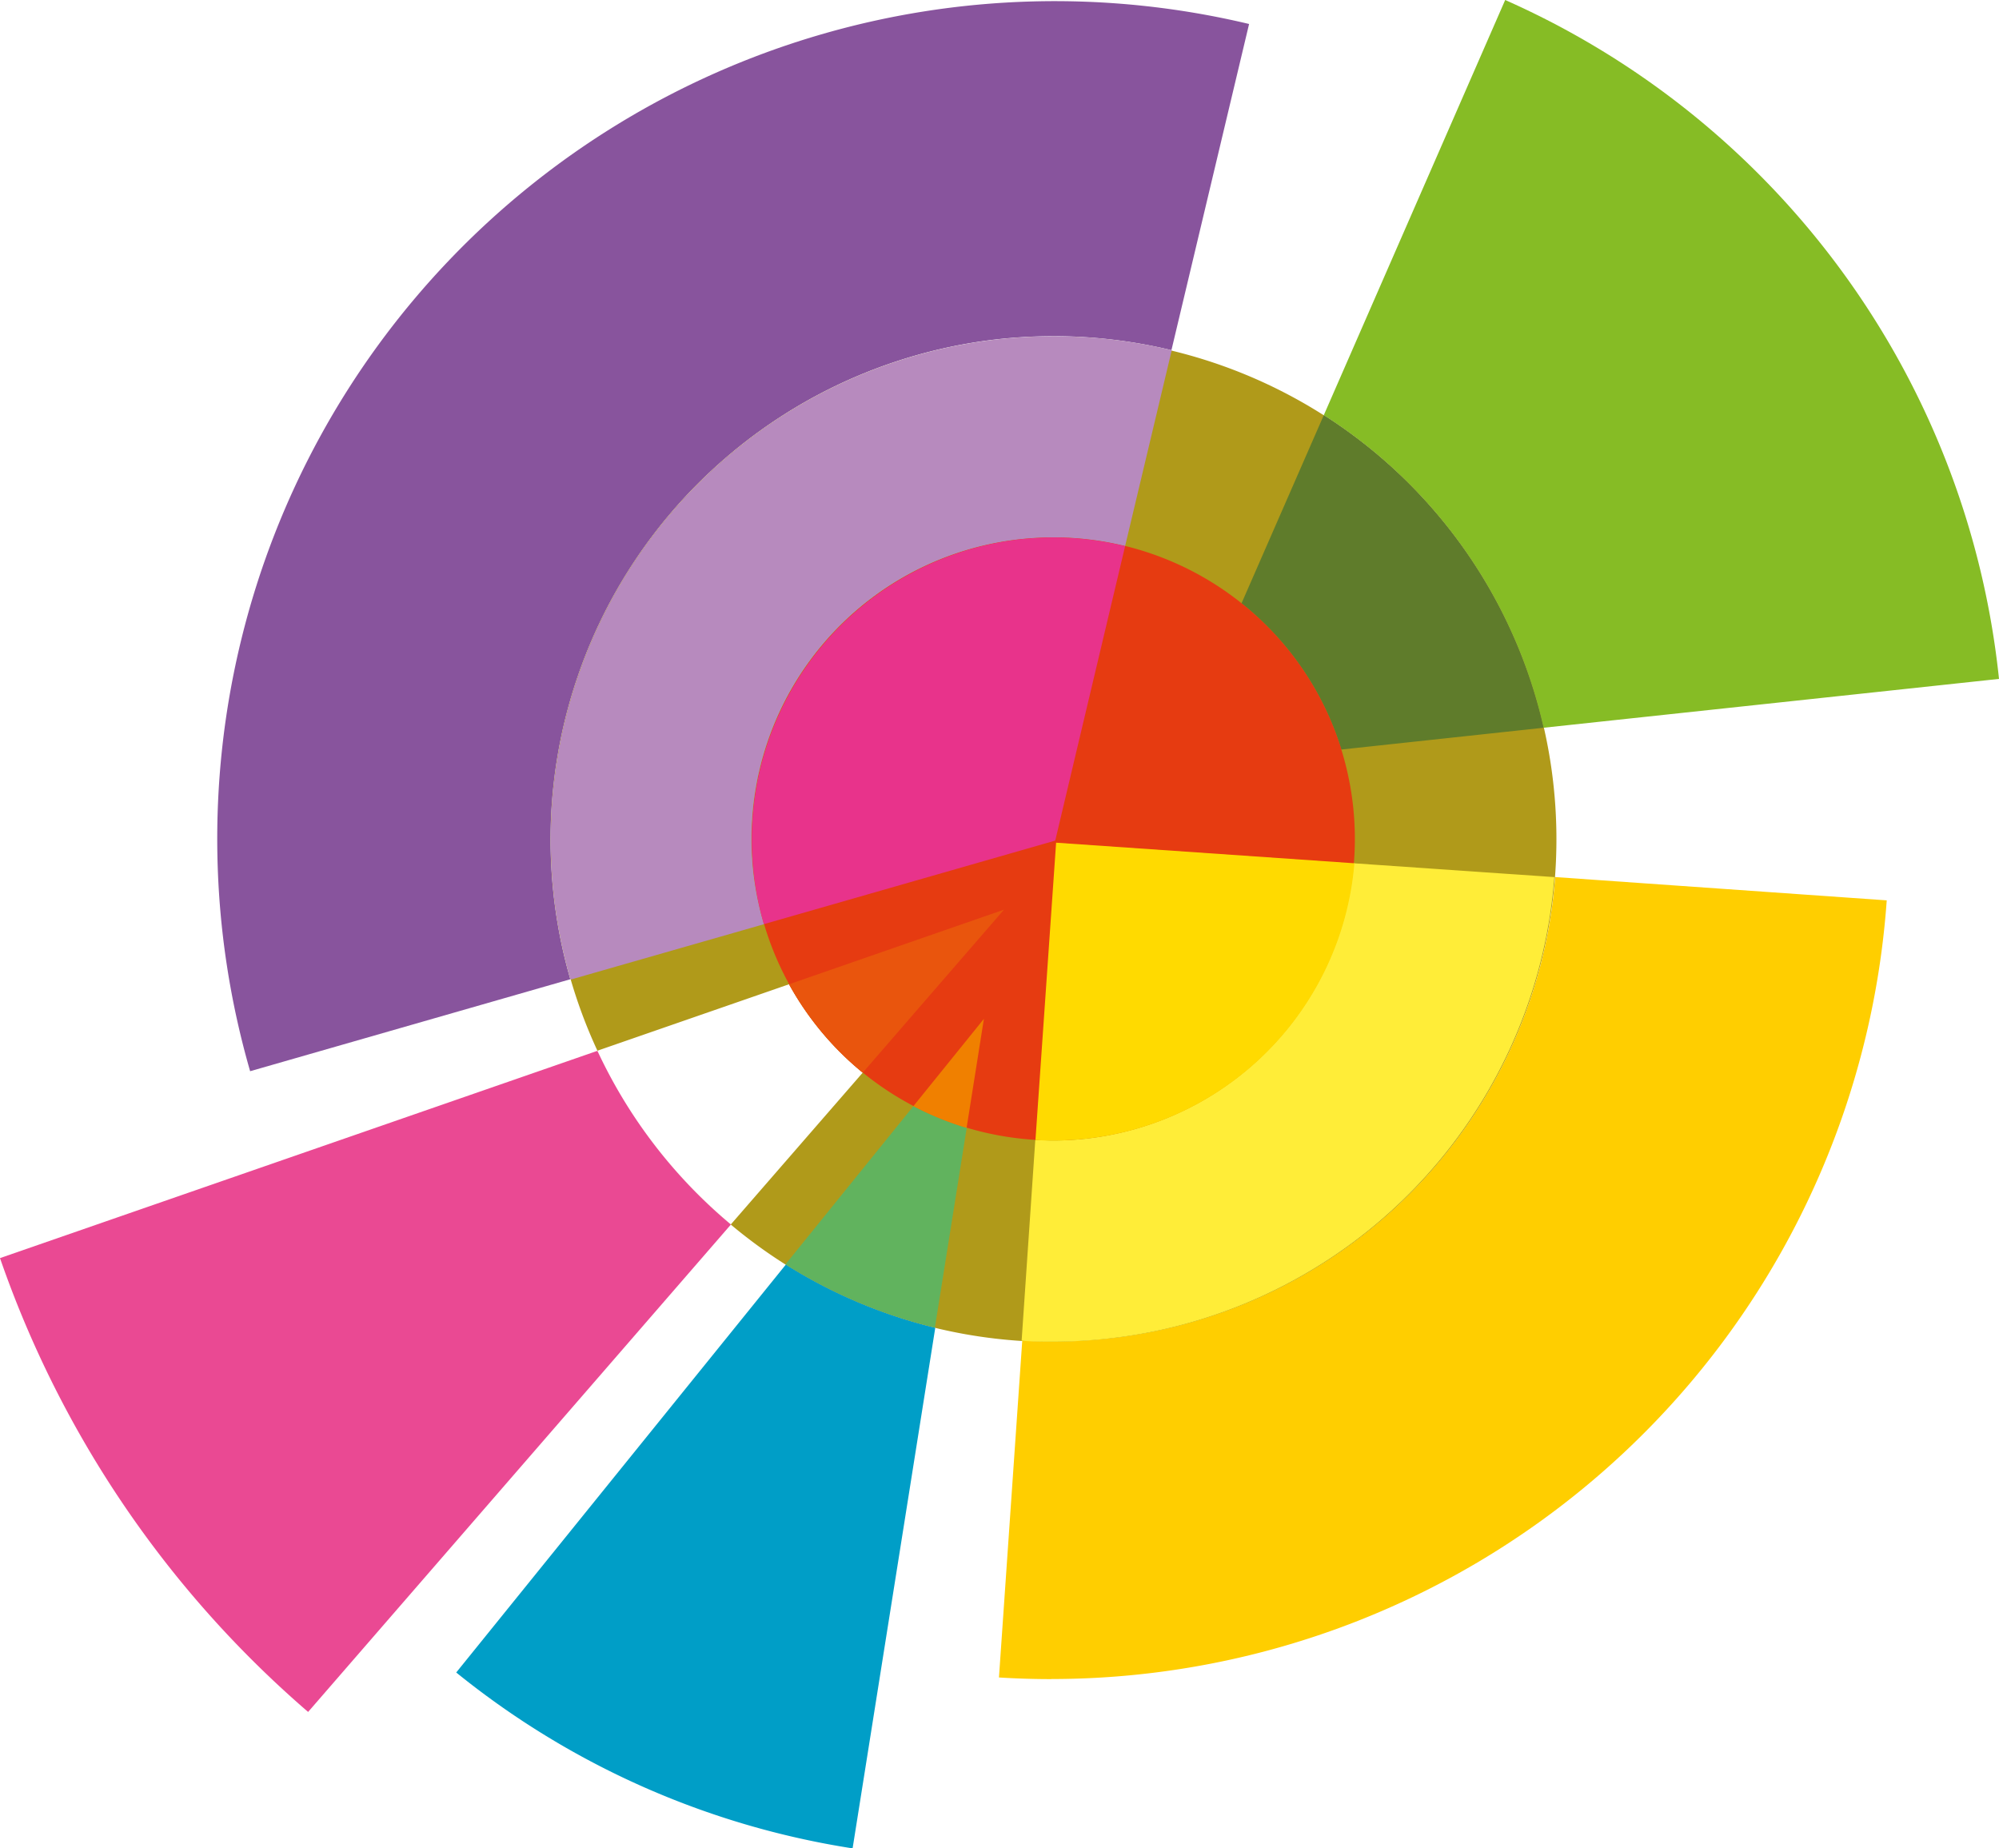 <svg xmlns="http://www.w3.org/2000/svg" width="200" height="184.912" viewBox="0 0 200 184.912">
  <g id="Layer_2" data-name="Layer 2" transform="translate(0)">
    <g id="Layer_1" data-name="Layer 1" transform="translate(0)">
      <path id="Subtraction_1" data-name="Subtraction 1" d="M50.228,100.576h0A50.143,50.143,0,0,1,18,88.831h.014L18,88.823l0,0L31.2,73.634a30.234,30.234,0,0,1-7.373-8.842L4.656,71.439A50.266,50.266,0,0,1,44.784.307,50.973,50.973,0,0,1,50.353,0a50.284,50.284,0,0,1,5.434,100.27A51.094,51.094,0,0,1,50.228,100.576ZM17.99,88.827h0a50.339,50.339,0,0,1-10-11.335A50.319,50.319,0,0,0,18,88.82l-.005.007Z" transform="translate(55.116 33.677)" fill="#b09a1a"/>
      <path id="Path_2805" data-name="Path 2805" d="M156.968,96.063a30.169,30.169,0,1,1-33.284-26.7,30.169,30.169,0,0,1,33.284,26.7" transform="translate(-21.594 -15.432)" fill="#e63b11"/>
      <path id="Path_2806" data-name="Path 2806" d="M31.265,107.2A83.8,83.8,0,0,1,131.21,2.433l-7.769,32.631a50.19,50.19,0,0,0-11.786-1.4,51.62,51.62,0,0,0-5.555.3A50.369,50.369,0,0,0,63.3,98l-32.033,9.2" transform="translate(-6.239 -0.033)" fill="#88549d"/>
      <path id="Path_2807" data-name="Path 2807" d="M72.912,107.638a50.369,50.369,0,0,1,42.8-64.035,51.621,51.621,0,0,1,5.555-.3,50.191,50.191,0,0,1,11.786,1.4l-4.662,19.579a29.99,29.99,0,0,0-7.163-.862,32.43,32.43,0,0,0-3.341.179,30.169,30.169,0,0,0-26.7,33.292,30.961,30.961,0,0,0,1.064,5.229l-19.338,5.54" transform="translate(-15.822 -9.658)" fill="#b78abe"/>
      <path id="Path_2808" data-name="Path 2808" d="M98.023,107.894a30.231,30.231,0,0,1,25.639-38.505A32.431,32.431,0,0,1,127,69.21a29.99,29.99,0,0,1,7.163.862l-6.992,29.462-29.151,8.36" transform="translate(-21.595 -15.438)" fill="#e8338b"/>
      <path id="Path_2809" data-name="Path 2809" d="M192.457,72.807A50.229,50.229,0,0,0,170.47,41.535L188.619,0a83.809,83.809,0,0,1,49.406,67.92l-45.568,4.887" transform="translate(-38.025)" fill="#86bc25"/>
      <path id="Path_2810" data-name="Path 2810" d="M169.864,86.907a30.091,30.091,0,0,0-9.984-14.63l8.228-18.817A50.26,50.26,0,0,1,190.1,84.732l-20.2,2.175" transform="translate(-35.663 -11.925)" fill="#5f7c2b"/>
      <path id="Path_2811" data-name="Path 2811" d="M150.62,94.153l7.194-16.463A30.029,30.029,0,0,1,167.8,92.312L150.62,94.153" transform="translate(-33.597 -17.329)" fill="#e63b11"/>
      <path id="Path_2812" data-name="Path 2812" d="M98.374,221.233a83.389,83.389,0,0,1-39.624-17.59L91.731,162.83a50.245,50.245,0,0,0,14.948,6.324l-8.267,52.055" transform="translate(-13.105 -36.321)" fill="#009ec7"/>
      <path id="Path_2813" data-name="Path 2813" d="M116.1,164.581a50.245,50.245,0,0,1-14.948-6.324l12.8-15.826a30.433,30.433,0,0,0,5.33,2.175L116.1,164.581" transform="translate(-22.562 -31.77)" fill="#61b35e"/>
      <path id="Path_2814" data-name="Path 2814" d="M122.95,142.1a30.43,30.43,0,0,1-5.33-2.175l7.055-8.733-1.725,10.877" transform="translate(-26.236 -29.263)" fill="#f08000"/>
      <path id="Path_2815" data-name="Path 2815" d="M30.829,201.451A105.454,105.454,0,0,1,0,156.047L59.77,135.31a50.314,50.314,0,0,0,13.356,17.38l-42.3,48.761" transform="translate(0 -30.182)" fill="#ea4993"/>
      <path id="Path_2817" data-name="Path 2817" d="M108.975,133.438a30.239,30.239,0,0,1-7.365-8.842l21.506-7.466-14.14,16.316" transform="translate(-22.665 -26.127)" fill="#e9550d"/>
      <path id="Path_2818" data-name="Path 2818" d="M133.884,193.175q-2.611,0-5.244-.163l2.331-33.7c1.018.062,2.051.093,3.108.093a50.315,50.315,0,0,0,50.214-46.469l33.168,2.331a83.8,83.8,0,0,1-83.575,77.9" transform="translate(-28.694 -25.192)" fill="#ffce00"/>
      <path id="Path_2819" data-name="Path 2819" d="M134.668,159.02c-1.033,0-2.067,0-3.108-.1l1.367-20.068c.575,0,1.158.047,1.74.047A30.239,30.239,0,0,0,164.79,111.16l20.068,1.383a50.291,50.291,0,0,1-44.651,46.166,49.725,49.725,0,0,1-5.563.311" transform="translate(-29.346 -24.795)" fill="#ffed38"/>
      <path id="Path_2820" data-name="Path 2820" d="M135.088,138.306q-.87,0-1.748-.047l2.067-29.749,29.842,2.059a30.246,30.246,0,0,1-30.122,27.737" transform="translate(-29.743 -24.204)" fill="#ffda00"/>
    </g>
  </g>
</svg>
